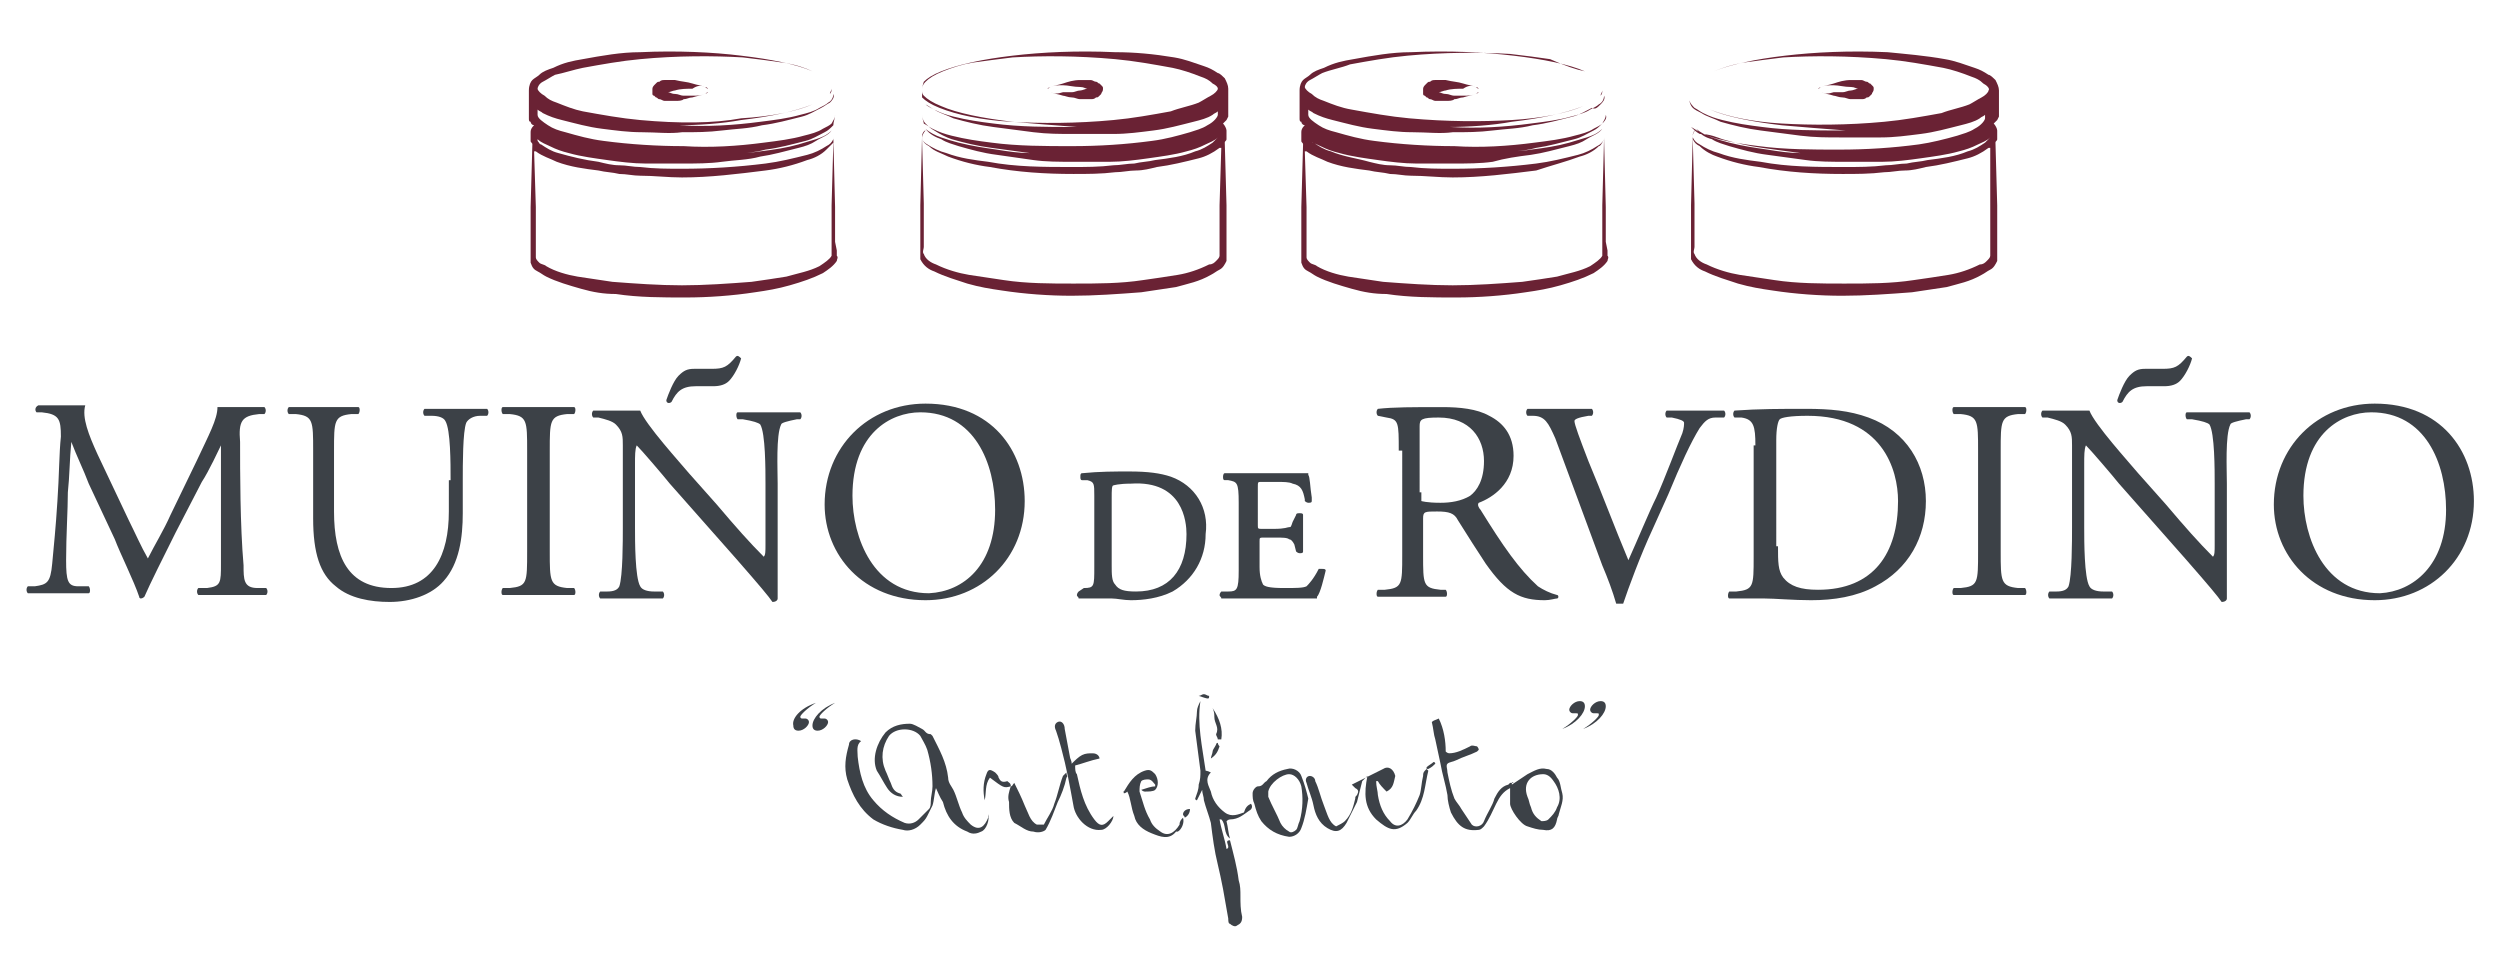 <?xml version="1.0" encoding="UTF-8"?> <svg xmlns="http://www.w3.org/2000/svg" xmlns:xlink="http://www.w3.org/1999/xlink" version="1.1" id="Capa_1" x="0px" y="0px" viewBox="0 0 143.7 56.1" style="enable-background:new 0 0 143.7 56.1;" xml:space="preserve"> <style type="text/css"> .st0{fill:#6A2234;} .st1{fill:#3C4147;} </style> <g id="XMLID_17_"> <g id="XMLID_223_"> <path id="XMLID_241_" class="st0" d="M48,13.9l0-2l-0.1-4c0,0,0,0,0,0c0-0.1-0.1-0.3-0.2-0.4c0.1,0.1,0.2,0.3,0.2,0.4c0,0,0,0,0,0 l0,0c0,0,0,0.1,0,0.1c0,0,0,0,0,0c-0.1,0.2-0.2,0.3-0.4,0.4c-0.3,0.2-0.7,0.4-1.1,0.5c-0.8,0.2-1.6,0.4-2.4,0.5 c-1.6,0.2-3.2,0.3-4.8,0.3c-0.8,0-1.6,0-2.4-0.1c-0.4,0-0.8-0.1-1.2-0.1c-0.4,0-0.8-0.1-1.2-0.2c-0.8-0.1-1.6-0.3-2.3-0.5 c-0.4-0.1-0.7-0.3-1-0.5c-0.1,0-0.1-0.1-0.2-0.2L30.9,8c0,0,0,0,0,0c0,0,0,0,0,0c0.2,0.2,0.5,0.3,0.7,0.4c0.4,0.2,0.7,0.3,1.1,0.4 c0.7,0.2,1.5,0.3,2.2,0.4c0.7,0.1,1.5,0.2,2.2,0.2c0.7,0,1.5,0,2.2,0c0.7,0,1.5,0,2.2-0.1c0.7-0.1,1.5-0.1,2.2-0.3 c0.7-0.1,1.4-0.3,2.2-0.5c0.4-0.1,0.7-0.2,1-0.4c0.3-0.2,0.7-0.3,0.9-0.6c-0.3,0.3-0.6,0.4-0.9,0.5c-0.3,0.1-0.7,0.2-1,0.3 c-0.7,0.2-1.4,0.3-2.2,0.4c-0.6,0.1-1.3,0.1-1.9,0.2c0.7-0.1,1.5-0.1,2.2-0.3c0.8-0.1,1.5-0.3,2.3-0.5c0.4-0.1,0.7-0.3,1.1-0.5 c0.2-0.1,0.3-0.2,0.5-0.4C47.9,7,48,6.8,48,6.6c0,0,0,0,0,0l0-1.1l0,1.1c0,0,0,0,0,0c0,0.2-0.1,0.3-0.2,0.5 c-0.1,0.1-0.3,0.2-0.5,0.3c-0.3,0.2-0.7,0.3-1.1,0.4c-0.7,0.2-1.5,0.3-2.3,0.4c-1.5,0.2-3.1,0.3-4.6,0.2c-1.5,0-3.1-0.1-4.6-0.3 c-0.8-0.1-1.5-0.3-2.2-0.5c-0.4-0.1-0.7-0.2-1-0.4c-0.3-0.2-0.6-0.4-0.6-0.6c0,0,0,0,0-0.1c0,0,0,0,0-0.1l0-0.1 c0.1,0.1,0.2,0.1,0.3,0.2c0.4,0.2,0.7,0.3,1.1,0.4c0.8,0.2,1.5,0.4,2.3,0.5c0.8,0.1,1.5,0.2,2.3,0.2c0.8,0,1.6,0.1,2.3,0 c0.8,0,1.5,0,2.3-0.1c0.8-0.1,1.5-0.1,2.3-0.3c0.8-0.1,1.5-0.3,2.3-0.5c0.4-0.1,0.7-0.3,1.1-0.5c0.2-0.1,0.3-0.2,0.5-0.3 c0.1-0.1,0.3-0.3,0.2-0.5c0,0.2-0.1,0.4-0.3,0.5c-0.1,0.1-0.3,0.2-0.5,0.3c-0.3,0.2-0.7,0.3-1.1,0.4c-0.7,0.2-1.5,0.3-2.3,0.4 c-1.5,0.2-3.1,0.3-4.6,0.2c-0.1,0-0.1,0-0.2,0c1.3,0,2.6-0.1,3.7-0.3c1.7-0.2,3.1-0.5,4.1-0.9c0.5-0.2,0.8-0.4,1-0.6 c0.1-0.1,0.1-0.2,0.1-0.3c0-0.1,0-0.1,0-0.1s0,0,0,0.1c0,0.1-0.1,0.2-0.1,0.3c-0.2,0.2-0.5,0.4-1,0.6c-0.9,0.4-2.4,0.7-4.1,0.8 C41,7.1,39,7.1,36.8,6.9c-1.1-0.1-2.2-0.3-3.3-0.5C33,6.3,32.5,6.1,32,5.9c-0.3-0.1-0.5-0.2-0.7-0.4c-0.2-0.1-0.4-0.3-0.4-0.4 c0-0.1,0.1-0.3,0.3-0.4c0.2-0.1,0.5-0.3,0.7-0.4C32.4,4.2,33,4,33.5,3.9c1.1-0.2,2.2-0.4,3.3-0.5c2.1-0.2,4.2-0.2,5.9-0.1 c0.9,0.1,1.6,0.2,2.3,0.3c0.7,0.1,1.3,0.3,1.7,0.5c0.5,0.2,0.8,0.4,1,0.6c0.2,0.2,0.2,0.4,0.2,0.4c0,0,0-0.2-0.2-0.4 c-0.2-0.2-0.5-0.4-1-0.6c-0.9-0.4-2.4-0.7-4.1-0.9C41,3,38.9,2.9,36.8,3c-1.1,0-2.2,0.2-3.3,0.4c-0.6,0.1-1.1,0.2-1.7,0.5 c-0.3,0.1-0.6,0.2-0.8,0.4c-0.1,0.1-0.3,0.2-0.4,0.3c-0.1,0.1-0.2,0.3-0.2,0.6c0,0.1,0,0.1,0,0.2c0,0,0,0.1,0,0.1l0,0l0,0h0l0,0h0 v0l0,1.1c0,0,0,0,0,0l0,0l0,0.1l0,0l0,0.1c0,0.1,0,0.2,0.1,0.2c0,0.1,0.1,0.2,0.2,0.2c-0.1,0.1-0.2,0.2-0.2,0.4c0,0,0,0.1,0,0.1 l0,0.1l0,0l0,0l0,0.1l0,0c0,0.1,0,0.1,0,0.2c0,0.1,0.1,0.1,0.1,0.2l-0.1,3.6l0,2l0,0.5l0,0.3c0,0,0,0,0,0.1l0,0l0,0.1l0,0 c0,0,0,0.1,0,0.2c0.1,0.3,0.2,0.4,0.4,0.5c0.2,0.1,0.3,0.2,0.5,0.3c0.6,0.3,1.3,0.5,2,0.7c0.7,0.2,1.3,0.3,2,0.3 c1.3,0.2,2.7,0.2,4,0.2c1.3,0,2.7-0.1,4-0.3c0.7-0.1,1.3-0.2,2-0.4c0.7-0.2,1.3-0.4,1.9-0.7c0.3-0.2,0.6-0.4,0.8-0.7 c0-0.1,0.1-0.2,0-0.3l0-0.3L48,13.9z M30.8,14.7L30.8,14.7C30.8,14.7,30.8,14.7,30.8,14.7L30.8,14.7z M47.8,11.8l0,2l0,0.5 c0,0.2,0,0.3,0,0.4c-0.1,0.2-0.4,0.4-0.7,0.6c-0.6,0.3-1.2,0.4-1.9,0.6c-0.6,0.1-1.3,0.2-2,0.3c-1.3,0.1-2.7,0.2-4,0.2 c-1.3,0-2.7-0.1-4-0.2c-0.7-0.1-1.3-0.2-2-0.3c-0.6-0.1-1.3-0.3-1.8-0.6c-0.1-0.1-0.3-0.1-0.4-0.2c-0.1-0.1-0.2-0.2-0.2-0.3 c0,0,0,0,0-0.1l0,0l0,0c0,0,0,0,0,0c0,0,0,0,0,0l0-0.3l0-0.5l0-2l-0.1-3.2c0,0,0,0,0.1,0c0.4,0.3,0.8,0.4,1.2,0.6 c0.8,0.3,1.6,0.4,2.4,0.5c0.4,0.1,0.8,0.1,1.2,0.2c0.4,0,0.8,0.1,1.2,0.1c0.8,0,1.6,0.1,2.4,0.1c1.6,0,3.2-0.2,4.8-0.4 c0.8-0.1,1.6-0.3,2.4-0.6c0.4-0.1,0.8-0.3,1.1-0.6c0.1-0.1,0.3-0.3,0.4-0.4L47.8,11.8z"></path> <path id="XMLID_240_" class="st0" d="M40.5,5c-0.2-0.1-0.4-0.1-0.7-0.2c-0.3-0.1-0.6-0.1-1-0.2c-0.2,0-0.4,0-0.6,0 c-0.1,0-0.2,0-0.3,0.1c-0.1,0-0.1,0-0.2,0.1c0,0-0.1,0.1-0.1,0.1c0,0-0.1,0.1-0.1,0.2l0,0l0,0l0,0l0,0.1c0,0.1,0,0.1,0,0.2 c0,0,0,0.1,0.1,0.1c0,0,0.1,0.1,0.1,0.1c0.1,0,0.1,0.1,0.2,0.1c0.1,0,0.2,0.1,0.3,0.1c0.2,0,0.4,0,0.6,0c0.2,0,0.4,0,0.5-0.1 c0.2,0,0.3-0.1,0.5-0.1c0.3-0.1,0.5-0.1,0.7-0.2c0.1,0,0.1-0.1,0.2-0.1c0,0,0-0.1,0-0.1c0,0,0,0,0,0.1c0,0-0.1,0.1-0.2,0.1 c-0.2,0.1-0.4,0.1-0.7,0.1c-0.1,0-0.3,0-0.5,0c-0.2,0-0.3-0.1-0.5-0.1c-0.2,0-0.3-0.1-0.4-0.1c0.1,0,0.3-0.1,0.4-0.1 c0.3-0.1,0.7-0.1,1-0.1C40.1,4.9,40.3,4.9,40.5,5c0.1,0,0.1,0.1,0.2,0.1c0,0,0,0.1,0,0.1c0,0,0,0,0-0.1C40.6,5,40.6,5,40.5,5z"></path> <path id="XMLID_236_" class="st0" d="M70.6,5.5L70.6,5.5L70.6,5.5L70.6,5.5L70.6,5.5L70.6,5.5L70.6,5.5L70.6,5.5 c0-0.1,0-0.1,0-0.2c0-0.1,0-0.1,0-0.2c0-0.2-0.1-0.4-0.2-0.6c-0.1-0.1-0.3-0.3-0.4-0.3c-0.3-0.2-0.5-0.3-0.8-0.4 c-0.6-0.2-1.1-0.4-1.7-0.5C66.3,3.1,65.2,3,64.1,3c-2.2-0.1-4.2,0-5.9,0.2c-1.7,0.2-3.1,0.5-4.1,0.9c-0.5,0.2-0.8,0.4-1,0.6 C53,5,53,5.1,53,5.1c0,0,0-0.2,0.2-0.4c0.2-0.2,0.5-0.4,1-0.6c0.5-0.2,1.1-0.4,1.7-0.5c0.7-0.1,1.5-0.2,2.3-0.3 c1.7-0.1,3.7-0.1,5.9,0.1c1.1,0.1,2.2,0.3,3.3,0.5C67.9,4,68.5,4.2,69,4.4c0.3,0.1,0.5,0.2,0.7,0.4C69.9,4.9,70,5,70,5.1 c0,0.1-0.2,0.3-0.4,0.4c-0.2,0.1-0.5,0.3-0.7,0.4c-0.5,0.2-1.1,0.3-1.6,0.5c-1.1,0.2-2.2,0.4-3.3,0.5c-2.1,0.2-4.2,0.2-5.9,0.1 c-1.7-0.1-3.1-0.4-4.1-0.8c-0.5-0.2-0.8-0.4-1-0.6C53,5.4,53,5.3,53,5.2c0-0.1,0-0.1,0-0.1s0,0,0,0.1c0,0.1,0,0.2,0.1,0.3 c0.2,0.2,0.5,0.4,1,0.6c0.9,0.4,2.4,0.7,4.1,0.9c1.1,0.1,2.4,0.2,3.7,0.3c-0.1,0-0.1,0-0.2,0c-1.5,0-3.1,0-4.6-0.2 c-0.8-0.1-1.5-0.2-2.3-0.4c-0.4-0.1-0.7-0.2-1.1-0.4c-0.2-0.1-0.3-0.2-0.5-0.3C53.1,5.9,53,5.7,53,5.5c0,0.2,0.1,0.4,0.2,0.5 c0.1,0.1,0.3,0.2,0.5,0.3c0.3,0.2,0.7,0.3,1.1,0.5c0.7,0.2,1.5,0.4,2.3,0.5c0.8,0.1,1.5,0.2,2.3,0.3c0.8,0.1,1.5,0.1,2.3,0.1 c0.8,0,1.6,0,2.3,0c0.8,0,1.5-0.1,2.3-0.2c0.8-0.1,1.5-0.3,2.3-0.5c0.4-0.1,0.8-0.2,1.1-0.4c0.1-0.1,0.2-0.1,0.3-0.2l0,0.1 c0,0,0,0.1,0,0.1c0,0.1-0.2,0.4-0.6,0.6c-0.3,0.2-0.7,0.3-1,0.4C67.7,7.8,67,8,66.2,8.1c-1.5,0.2-3,0.3-4.6,0.3 c-1.5,0-3.1,0-4.6-0.2c-0.8-0.1-1.5-0.2-2.3-0.4c-0.4-0.1-0.7-0.2-1.1-0.4c-0.2-0.1-0.3-0.2-0.5-0.3C53.1,7,53,6.8,53,6.6l0,0 c0,0,0,0,0,0l0-1.1l0,1.1c0,0,0,0,0,0c0,0.2,0.1,0.4,0.2,0.5c0.1,0.1,0.3,0.3,0.5,0.4C54,7.7,54.4,7.9,54.7,8 c0.7,0.2,1.5,0.4,2.3,0.5c0.7,0.1,1.5,0.2,2.2,0.3c-0.6,0-1.3-0.1-1.9-0.2c-0.7-0.1-1.4-0.2-2.2-0.4c-0.4-0.1-0.7-0.2-1-0.3 c-0.3-0.1-0.7-0.3-0.9-0.5c0.2,0.3,0.6,0.5,0.9,0.6c0.3,0.2,0.7,0.3,1,0.4c0.7,0.2,1.4,0.4,2.2,0.5C58,9,58.7,9.1,59.4,9.2 c0.7,0.1,1.5,0.1,2.2,0.1c0.7,0,1.5,0,2.2,0c0.7,0,1.5-0.1,2.2-0.2c0.7-0.1,1.5-0.2,2.2-0.4c0.4-0.1,0.7-0.2,1.1-0.4 c0.2-0.1,0.5-0.2,0.7-0.4c0,0,0,0,0,0c0,0,0,0,0,0l-0.1,0.1c-0.1,0.1-0.1,0.1-0.2,0.2c-0.3,0.2-0.6,0.4-1,0.5 C68,9,67.2,9.1,66.4,9.2c-0.4,0.1-0.8,0.1-1.2,0.2c-0.4,0-0.8,0.1-1.2,0.1c-0.8,0.1-1.6,0.1-2.4,0.1c-1.6,0-3.2,0-4.8-0.3 c-0.8-0.1-1.6-0.2-2.4-0.5c-0.4-0.1-0.8-0.3-1.1-0.5C53.3,8.3,53.1,8.2,53,8c0,0,0,0,0,0c0,0,0-0.1,0-0.1l0,0l0,0c0,0,0,0,0,0 c0-0.1,0.1-0.3,0.2-0.4C53.1,7.5,53,7.7,53,7.8c0,0,0,0,0,0l-0.1,4l0,2l0,0.5l0,0.3c0,0.1,0,0.2,0,0.3c0.2,0.4,0.5,0.6,0.8,0.7 c0.6,0.3,1.3,0.5,1.9,0.7c0.7,0.2,1.3,0.3,2,0.4c1.3,0.2,2.7,0.3,4,0.3c1.3,0,2.7-0.1,4-0.2c0.7-0.1,1.3-0.2,2-0.3 c0.7-0.2,1.3-0.3,2-0.7c0.2-0.1,0.3-0.2,0.5-0.3c0.2-0.1,0.3-0.3,0.4-0.5c0-0.1,0-0.1,0-0.2l0,0l0-0.1l0,0c0,0,0,0,0-0.1l0-0.3 l0-0.5l0-2l-0.1-3.6c0-0.1,0.1-0.1,0.1-0.2c0-0.1,0-0.1,0-0.2l0,0l0-0.1l0,0l0,0l0-0.1c0,0,0-0.1,0-0.1c0-0.1-0.1-0.3-0.2-0.4 c0.1-0.1,0.1-0.1,0.2-0.2c0,0,0.1-0.2,0.1-0.2l0-0.1l0,0l0-0.1l0,0c0,0,0,0,0,0L70.6,5.5z M70.1,14.7C70,14.7,70.1,14.7,70.1,14.7 C70.1,14.7,70.1,14.7,70.1,14.7L70.1,14.7z M70.1,11.8l0,2l0,0.5l0,0.3c0,0,0,0,0,0c0,0,0,0,0,0l0,0l0,0c0,0,0,0.1,0,0.1 c0,0.1-0.1,0.2-0.2,0.3c-0.1,0.1-0.2,0.2-0.4,0.2c-0.6,0.3-1.2,0.5-1.8,0.6c-0.6,0.1-1.3,0.2-2,0.3c-1.3,0.2-2.6,0.2-4,0.2 c-1.3,0-2.7,0-4-0.2c-0.7-0.1-1.3-0.2-2-0.3c-0.6-0.1-1.3-0.3-1.9-0.6c-0.3-0.1-0.6-0.3-0.7-0.6c-0.1-0.1,0-0.3,0-0.4l0-0.5l0-2 L53,8c0.1,0.2,0.2,0.3,0.4,0.4c0.3,0.3,0.7,0.4,1.1,0.6c0.8,0.3,1.6,0.5,2.4,0.6c1.6,0.3,3.2,0.4,4.8,0.4c0.8,0,1.6,0,2.4-0.1 c0.4,0,0.8-0.1,1.2-0.1c0.4,0,0.8-0.1,1.2-0.2c0.8-0.1,1.6-0.3,2.4-0.5c0.4-0.1,0.8-0.3,1.2-0.6c0,0,0,0,0.1,0L70.1,11.8z"></path> <path id="XMLID_234_" class="st0" d="M60.4,5.3c0.2,0.1,0.4,0.1,0.7,0.2c0.1,0,0.3,0.1,0.5,0.1c0.2,0,0.3,0.1,0.5,0.1 c0.2,0,0.4,0,0.6,0c0.1,0,0.2,0,0.3-0.1c0.1,0,0.1,0,0.2-0.1c0,0,0.1-0.1,0.1-0.1c0-0.1,0.1-0.1,0.1-0.3l0,0c0-0.1,0-0.1-0.1-0.2 c0,0-0.1-0.1-0.1-0.1c-0.1,0-0.1-0.1-0.2-0.1c-0.1,0-0.2-0.1-0.3-0.1c-0.2,0-0.4,0-0.6,0c-0.4,0-0.7,0.1-1,0.2 c-0.3,0.1-0.5,0.1-0.7,0.2c-0.1,0-0.1,0.1-0.2,0.1c0,0,0,0.1,0,0.1c0,0,0,0,0-0.1c0,0,0.1-0.1,0.2-0.1c0.2-0.1,0.4-0.1,0.7-0.1 c0.3,0,0.6,0.1,1,0.1c0.2,0,0.3,0.1,0.4,0.1c-0.1,0-0.3,0.1-0.4,0.1c-0.2,0-0.3,0.1-0.5,0.1c-0.2,0-0.3,0-0.5,0 C60.8,5.4,60.6,5.4,60.4,5.3c-0.1,0-0.1-0.1-0.2-0.1c0,0,0-0.1,0-0.1c0,0,0,0,0,0.1C60.3,5.2,60.3,5.3,60.4,5.3z"></path> <path id="XMLID_230_" class="st0" d="M92.3,13.9l0-2l-0.1-4c0,0,0,0,0,0c0-0.1-0.1-0.3-0.2-0.4c0.1,0.1,0.2,0.3,0.2,0.4 c0,0,0,0,0,0l0,0c0,0,0,0.1,0,0.1c0,0,0,0,0,0c-0.1,0.2-0.2,0.3-0.4,0.4c-0.3,0.2-0.7,0.4-1.1,0.5c-0.8,0.2-1.6,0.4-2.4,0.5 c-1.6,0.2-3.2,0.3-4.8,0.3c-0.8,0-1.6,0-2.4-0.1c-0.4,0-0.8-0.1-1.2-0.1c-0.4,0-0.8-0.1-1.2-0.2C78,9.1,77.2,9,76.5,8.7 c-0.4-0.1-0.7-0.3-1-0.5c-0.1,0-0.1-0.1-0.2-0.2L75.2,8c0,0,0,0,0,0c0,0,0,0,0,0c0.2,0.2,0.5,0.3,0.7,0.4c0.4,0.2,0.7,0.3,1.1,0.4 c0.7,0.2,1.5,0.3,2.2,0.4c0.7,0.1,1.5,0.2,2.2,0.2c0.7,0,1.5,0,2.2,0c0.7,0,1.5,0,2.2-0.1C86.5,9.1,87.2,9,88,8.9 c0.7-0.1,1.4-0.3,2.2-0.5c0.4-0.1,0.7-0.2,1-0.4c0.3-0.2,0.7-0.3,0.9-0.6c-0.3,0.3-0.6,0.4-0.9,0.5c-0.3,0.1-0.7,0.2-1,0.3 c-0.7,0.2-1.4,0.3-2.2,0.4c-0.6,0.1-1.3,0.1-1.9,0.2c0.7-0.1,1.5-0.1,2.2-0.3C89,8.4,89.7,8.2,90.5,8c0.4-0.1,0.7-0.3,1.1-0.5 c0.2-0.1,0.3-0.2,0.5-0.4c0.1-0.1,0.3-0.3,0.2-0.5c0,0,0,0,0,0l0-1.1l0,1.1c0,0,0,0,0,0c0,0.2-0.1,0.3-0.2,0.5 c-0.1,0.1-0.3,0.2-0.5,0.3c-0.3,0.2-0.7,0.3-1.1,0.4c-0.7,0.2-1.5,0.3-2.3,0.4c-1.5,0.2-3.1,0.3-4.6,0.2c-1.5,0-3.1-0.1-4.6-0.3 c-0.8-0.1-1.5-0.3-2.2-0.5c-0.4-0.1-0.7-0.2-1-0.4c-0.3-0.2-0.6-0.4-0.6-0.6c0,0,0,0,0-0.1c0,0,0,0,0-0.1l0-0.1 c0.1,0.1,0.2,0.1,0.3,0.2c0.4,0.2,0.7,0.3,1.1,0.4c0.8,0.2,1.5,0.4,2.3,0.5c0.8,0.1,1.5,0.2,2.3,0.2c0.8,0,1.6,0.1,2.3,0 c0.8,0,1.5,0,2.3-0.1c0.8-0.1,1.5-0.1,2.3-0.3c0.8-0.1,1.5-0.3,2.3-0.5c0.4-0.1,0.7-0.3,1.1-0.5C91.7,6.3,91.8,6.2,92,6 c0.1-0.1,0.3-0.3,0.2-0.5c0,0.2-0.1,0.4-0.3,0.5c-0.1,0.1-0.3,0.2-0.5,0.3c-0.3,0.2-0.7,0.3-1.1,0.4c-0.7,0.2-1.5,0.3-2.3,0.4 c-1.5,0.2-3.1,0.3-4.6,0.2c-0.1,0-0.1,0-0.2,0c1.3,0,2.6-0.1,3.7-0.3c1.7-0.2,3.1-0.5,4.1-0.9c0.5-0.2,0.8-0.4,1-0.6 c0.1-0.1,0.1-0.2,0.1-0.3c0-0.1,0-0.1,0-0.1s0,0,0,0.1c0,0.1-0.1,0.2-0.1,0.3c-0.2,0.2-0.5,0.4-1,0.6c-0.9,0.4-2.4,0.7-4.1,0.8 c-1.7,0.1-3.7,0.1-5.9-0.1c-1.1-0.1-2.2-0.3-3.3-0.5c-0.6-0.1-1.1-0.3-1.6-0.5c-0.3-0.1-0.5-0.2-0.7-0.4c-0.2-0.1-0.4-0.3-0.4-0.4 c0-0.1,0.1-0.3,0.3-0.4c0.2-0.1,0.5-0.3,0.7-0.4c0.5-0.2,1.1-0.3,1.6-0.5c1.1-0.2,2.2-0.4,3.3-0.5c2.1-0.2,4.2-0.2,5.9-0.1 c0.9,0.1,1.6,0.2,2.3,0.3C90,3.8,90.6,4,91.1,4.1c0.5,0.2,0.8,0.4,1,0.6c0.2,0.2,0.2,0.4,0.2,0.4c0,0,0-0.2-0.2-0.4 c-0.2-0.2-0.5-0.4-1-0.6c-0.9-0.4-2.4-0.7-4.1-0.9C85.3,3,83.3,2.9,81.1,3c-1.1,0-2.2,0.2-3.3,0.4c-0.6,0.1-1.1,0.2-1.7,0.5 c-0.3,0.1-0.6,0.2-0.8,0.4c-0.1,0.1-0.3,0.2-0.4,0.3c-0.1,0.1-0.2,0.3-0.2,0.6c0,0.1,0,0.1,0,0.2c0,0,0,0.1,0,0.1l0,0l0,0h0l0,0h0 v0l0,1.1c0,0,0,0,0,0l0,0l0,0.1l0,0l0,0.1c0,0.1,0,0.2,0.1,0.2c0,0.1,0.1,0.2,0.2,0.2c-0.1,0.1-0.2,0.2-0.2,0.4c0,0,0,0.1,0,0.1 l0,0.1l0,0l0,0l0,0.1l0,0c0,0.1,0,0.1,0,0.2c0,0.1,0.1,0.1,0.1,0.2l-0.1,3.6l0,2l0,0.5l0,0.3c0,0,0,0,0,0.1l0,0l0,0.1l0,0 c0,0,0,0.1,0,0.2c0.1,0.3,0.2,0.4,0.4,0.5c0.2,0.1,0.3,0.2,0.5,0.3c0.6,0.3,1.3,0.5,2,0.7c0.7,0.2,1.3,0.3,2,0.3 c1.3,0.2,2.7,0.2,4,0.2c1.3,0,2.7-0.1,4-0.3c0.7-0.1,1.3-0.2,2-0.4c0.7-0.2,1.3-0.4,1.9-0.7c0.3-0.2,0.6-0.4,0.8-0.7 c0-0.1,0.1-0.2,0-0.3l0-0.3L92.3,13.9z M75.1,14.7C75.1,14.7,75.1,14.7,75.1,14.7C75.1,14.7,75.2,14.7,75.1,14.7L75.1,14.7z M92.1,11.8l0,2l0,0.5c0,0.2,0,0.3,0,0.4c-0.1,0.2-0.4,0.4-0.7,0.6c-0.6,0.3-1.2,0.4-1.9,0.6c-0.6,0.1-1.3,0.2-2,0.3 c-1.3,0.1-2.7,0.2-4,0.2c-1.3,0-2.7-0.1-4-0.2c-0.7-0.1-1.3-0.2-2-0.3c-0.6-0.1-1.3-0.3-1.8-0.6c-0.1-0.1-0.3-0.1-0.4-0.2 c-0.1-0.1-0.2-0.2-0.2-0.3c0,0,0,0,0-0.1l0,0l0,0c0,0,0,0,0,0c0,0,0,0,0,0l0-0.3l0-0.5l0-2l-0.1-3.2c0,0,0,0,0.1,0 c0.4,0.3,0.8,0.4,1.2,0.6c0.8,0.3,1.6,0.4,2.4,0.5c0.4,0.1,0.8,0.1,1.2,0.2c0.4,0,0.8,0.1,1.2,0.1c0.8,0,1.6,0.1,2.4,0.1 c1.6,0,3.2-0.2,4.8-0.4C89.2,9.5,90,9.3,90.8,9c0.4-0.1,0.8-0.3,1.1-0.6C92,8.4,92.1,8.2,92.2,8L92.1,11.8z"></path> <path id="XMLID_229_" class="st0" d="M84.8,5c-0.2-0.1-0.4-0.1-0.7-0.2c-0.3-0.1-0.6-0.1-1-0.2c-0.2,0-0.4,0-0.6,0 c-0.1,0-0.2,0-0.3,0.1c-0.1,0-0.1,0-0.2,0.1c0,0-0.1,0.1-0.1,0.1c0,0-0.1,0.1-0.1,0.2l0,0l0,0l0,0l0,0.1c0,0.1,0,0.1,0,0.2 c0,0,0,0.1,0.1,0.1c0,0,0.1,0.1,0.1,0.1c0.1,0,0.1,0.1,0.2,0.1c0.1,0,0.2,0.1,0.3,0.1c0.2,0,0.4,0,0.6,0c0.2,0,0.4,0,0.5-0.1 c0.2,0,0.3-0.1,0.5-0.1c0.3-0.1,0.5-0.1,0.7-0.2c0.1,0,0.1-0.1,0.2-0.1c0,0,0-0.1,0-0.1c0,0,0,0,0,0.1c0,0-0.1,0.1-0.2,0.1 c-0.2,0.1-0.4,0.1-0.7,0.1c-0.1,0-0.3,0-0.5,0c-0.2,0-0.3-0.1-0.5-0.1c-0.2,0-0.3-0.1-0.4-0.1c0.1,0,0.3-0.1,0.4-0.1 c0.3-0.1,0.7-0.1,1-0.1C84.4,4.9,84.6,4.9,84.8,5c0.1,0,0.1,0.1,0.2,0.1c0,0,0,0.1,0,0.1c0,0,0,0,0-0.1C84.9,5,84.9,5,84.8,5z"></path> <path id="XMLID_225_" class="st0" d="M114.9,6.6l0-1.1v0h0l0,0h0l0,0l0,0l0,0c0,0,0-0.1,0-0.1c0-0.1,0-0.1,0-0.2 c0-0.2-0.1-0.4-0.2-0.6c-0.1-0.1-0.3-0.3-0.4-0.3c-0.3-0.2-0.5-0.3-0.8-0.4c-0.6-0.2-1.1-0.4-1.7-0.5c-1.1-0.2-2.3-0.3-3.3-0.4 c-2.2-0.1-4.2,0-5.9,0.2c-1.7,0.2-3.1,0.5-4.1,0.9c-0.5,0.2-0.8,0.4-1,0.6c-0.2,0.2-0.2,0.4-0.2,0.4c0,0,0-0.2,0.2-0.4 c0.2-0.2,0.5-0.4,1-0.6c0.5-0.2,1.1-0.4,1.7-0.5c0.7-0.1,1.5-0.2,2.3-0.3c1.7-0.1,3.7-0.1,5.9,0.1c1.1,0.1,2.2,0.3,3.3,0.5 c0.5,0.1,1.1,0.3,1.6,0.5c0.3,0.1,0.5,0.2,0.7,0.4c0.2,0.1,0.4,0.3,0.3,0.4c0,0.1-0.2,0.3-0.4,0.4c-0.2,0.1-0.5,0.3-0.7,0.4 c-0.5,0.2-1.1,0.3-1.6,0.5c-1.1,0.2-2.2,0.4-3.3,0.5c-2.1,0.2-4.2,0.2-5.9,0.1c-1.7-0.1-3.1-0.4-4.1-0.8c-0.5-0.2-0.8-0.4-1-0.6 c-0.1-0.1-0.1-0.2-0.1-0.3c0-0.1,0-0.1,0-0.1s0,0,0,0.1c0,0.1,0,0.2,0.1,0.3c0.2,0.2,0.5,0.4,1,0.6c0.9,0.4,2.4,0.7,4.1,0.9 c1.1,0.1,2.4,0.2,3.7,0.3c-0.1,0-0.1,0-0.2,0c-1.5,0-3.1,0-4.6-0.2c-0.8-0.1-1.5-0.2-2.3-0.4c-0.4-0.1-0.7-0.2-1.1-0.4 c-0.2-0.1-0.3-0.2-0.5-0.3c-0.1-0.1-0.3-0.3-0.3-0.5c0,0.2,0.1,0.4,0.2,0.5c0.1,0.1,0.3,0.2,0.5,0.3c0.3,0.2,0.7,0.3,1.1,0.5 c0.7,0.2,1.5,0.4,2.3,0.5c0.8,0.1,1.5,0.2,2.3,0.3c0.8,0.1,1.5,0.1,2.3,0.1c0.8,0,1.6,0,2.3,0c0.8,0,1.5-0.1,2.3-0.2 c0.8-0.1,1.5-0.3,2.3-0.5c0.4-0.1,0.8-0.2,1.1-0.4c0.1-0.1,0.2-0.1,0.3-0.2l0,0.1c0,0,0,0.1,0,0.1c0,0.1-0.2,0.4-0.6,0.6 c-0.3,0.2-0.7,0.3-1,0.4c-0.7,0.2-1.5,0.4-2.2,0.5c-1.5,0.2-3,0.3-4.6,0.3c-1.5,0-3.1,0-4.6-0.2c-0.8-0.1-1.5-0.2-2.3-0.4 c-0.4-0.1-0.7-0.2-1.1-0.4c-0.2-0.1-0.3-0.2-0.5-0.3c-0.1-0.1-0.2-0.3-0.2-0.5l0,0c0,0,0,0,0,0l0-1.1l0,1.1c0,0,0,0,0,0 c0,0.2,0.1,0.4,0.2,0.5c0.1,0.1,0.3,0.3,0.5,0.4C98.3,7.7,98.7,7.9,99,8c0.7,0.2,1.5,0.4,2.3,0.5c0.7,0.1,1.5,0.2,2.2,0.3 c-0.6,0-1.3-0.1-1.9-0.2c-0.7-0.1-1.4-0.2-2.2-0.4c-0.4-0.1-0.7-0.2-1-0.3c-0.3-0.1-0.7-0.3-0.9-0.5C97.7,7.7,98,7.9,98.4,8 c0.3,0.2,0.7,0.3,1,0.4c0.7,0.2,1.4,0.4,2.2,0.5c0.7,0.1,1.5,0.2,2.2,0.3c0.7,0.1,1.5,0.1,2.2,0.1c0.7,0,1.5,0,2.2,0 c0.7,0,1.5-0.1,2.2-0.2c0.7-0.1,1.5-0.2,2.2-0.4c0.4-0.1,0.7-0.2,1.1-0.4c0.2-0.1,0.5-0.2,0.7-0.4c0,0,0,0,0,0c0,0,0,0,0,0 l-0.1,0.1c-0.1,0.1-0.1,0.1-0.2,0.2c-0.3,0.2-0.6,0.4-1,0.5c-0.7,0.3-1.5,0.4-2.3,0.5c-0.4,0.1-0.8,0.1-1.2,0.2 c-0.4,0-0.8,0.1-1.2,0.1c-0.8,0.1-1.6,0.1-2.4,0.1c-1.6,0-3.2,0-4.8-0.3c-0.8-0.1-1.6-0.2-2.4-0.5c-0.4-0.1-0.8-0.3-1.1-0.5 c-0.2-0.1-0.3-0.2-0.4-0.4c0,0,0,0,0,0c0,0,0-0.1,0-0.1l0,0l0,0c0,0,0,0,0,0c0-0.1,0.1-0.3,0.2-0.4c-0.1,0.1-0.2,0.2-0.2,0.4 c0,0,0,0,0,0l-0.1,4l0,2l0,0.5l0,0.3c0,0.1,0,0.2,0,0.3c0.2,0.4,0.5,0.6,0.8,0.7c0.6,0.3,1.3,0.5,1.9,0.7c0.7,0.2,1.3,0.3,2,0.4 c1.3,0.2,2.7,0.3,4,0.3c1.3,0,2.7-0.1,4-0.2c0.7-0.1,1.3-0.2,2-0.3c0.7-0.2,1.3-0.3,2-0.7c0.2-0.1,0.3-0.2,0.5-0.3 c0.2-0.1,0.3-0.3,0.4-0.5c0-0.1,0-0.1,0-0.2l0,0l0-0.1l0,0c0,0,0,0,0-0.1l0-0.3l0-0.5l0-2l-0.1-3.6c0-0.1,0.1-0.1,0.1-0.2 c0-0.1,0-0.1,0-0.2l0,0l0-0.1l0,0l0,0l0-0.1c0,0,0-0.1,0-0.1c0-0.1-0.1-0.3-0.2-0.4c0.1-0.1,0.1-0.1,0.2-0.2c0,0,0.1-0.2,0.1-0.2 l0-0.1L114.9,6.6L114.9,6.6L114.9,6.6C114.9,6.6,114.9,6.6,114.9,6.6z M114.4,14.7C114.4,14.7,114.4,14.7,114.4,14.7 C114.4,14.7,114.4,14.7,114.4,14.7L114.4,14.7z M114.4,11.8l0,2l0,0.5l0,0.3c0,0,0,0,0,0c0,0,0,0,0,0l0,0l0,0c0,0,0,0.1,0,0.1 c0,0.1-0.1,0.2-0.2,0.3c-0.1,0.1-0.2,0.2-0.4,0.2c-0.6,0.3-1.2,0.5-1.8,0.6c-0.6,0.1-1.3,0.2-2,0.3c-1.3,0.2-2.6,0.2-4,0.2 c-1.3,0-2.7,0-4-0.2c-0.7-0.1-1.3-0.2-2-0.3c-0.6-0.1-1.3-0.3-1.9-0.6c-0.3-0.1-0.6-0.3-0.7-0.6c-0.1-0.1,0-0.3,0-0.4l0-0.5l0-2 L97.3,8c0.1,0.2,0.2,0.3,0.4,0.4C98,8.7,98.4,8.9,98.7,9c0.8,0.3,1.6,0.5,2.4,0.6c1.6,0.3,3.2,0.4,4.8,0.4c0.8,0,1.6,0,2.4-0.1 c0.4,0,0.8-0.1,1.2-0.1c0.4,0,0.8-0.1,1.2-0.2c0.8-0.1,1.6-0.3,2.4-0.5c0.4-0.1,0.8-0.3,1.2-0.6c0,0,0,0,0.1,0L114.4,11.8z"></path> <path id="XMLID_224_" class="st0" d="M104.7,5.3c0.2,0.1,0.4,0.1,0.7,0.2c0.1,0,0.3,0.1,0.5,0.1c0.2,0,0.3,0.1,0.5,0.1 c0.2,0,0.4,0,0.6,0c0.1,0,0.2,0,0.3-0.1c0.1,0,0.1,0,0.2-0.1c0,0,0.1-0.1,0.1-0.1c0-0.1,0.1-0.1,0.1-0.3l0,0c0-0.1,0-0.1-0.1-0.2 c0,0-0.1-0.1-0.1-0.1c-0.1,0-0.1-0.1-0.2-0.1c-0.1,0-0.2-0.1-0.3-0.1c-0.2,0-0.4,0-0.6,0c-0.4,0-0.7,0.1-1,0.2 c-0.3,0.1-0.5,0.1-0.7,0.2c-0.1,0-0.1,0.1-0.2,0.1c0,0,0,0.1,0,0.1c0,0,0,0,0-0.1c0,0,0.1-0.1,0.2-0.1c0.2-0.1,0.4-0.1,0.7-0.1 c0.3,0,0.6,0.1,1,0.1c0.2,0,0.3,0.1,0.4,0.1c-0.1,0-0.3,0.1-0.4,0.1c-0.2,0-0.3,0.1-0.5,0.1c-0.2,0-0.3,0-0.5,0 C105.1,5.4,104.9,5.4,104.7,5.3c-0.1,0-0.1-0.1-0.2-0.1c0,0,0-0.1,0-0.1c0,0,0,0,0,0.1C104.6,5.2,104.6,5.3,104.7,5.3z"></path> </g> <g id="XMLID_102_"> <path id="XMLID_220_" class="st1" d="M46.9,40.4c-0.5,0.3-0.9,0.7-0.9,0.8c0,0,0,0.1,0.1,0.1c0,0,0,0,0.1,0c0,0,0.1,0,0.1,0 c0.1,0,0.2,0.1,0.2,0.2c0,0.2-0.3,0.5-0.6,0.5c-0.2,0-0.3-0.1-0.3-0.3C45.5,41.3,46,40.7,46.9,40.4L46.9,40.4z M48,40.4 c-0.5,0.3-0.9,0.7-0.9,0.8c0,0,0,0.1,0.1,0.1c0,0,0.1,0,0.1,0c0,0,0.1,0,0.1,0c0.1,0,0.2,0.1,0.2,0.2c0,0.2-0.3,0.5-0.6,0.5 c-0.2,0-0.3-0.1-0.3-0.3C46.7,41.3,47.2,40.7,48,40.4L48,40.4z"></path> <path id="XMLID_217_" class="st1" d="M89.8,41.9c0.5-0.3,0.9-0.7,0.9-0.8c0-0.1,0-0.1-0.1-0.1c0,0-0.1,0-0.1,0c0,0-0.1,0-0.1,0 c-0.1,0-0.2-0.1-0.2-0.2c0-0.2,0.3-0.5,0.6-0.5c0.2,0,0.3,0.1,0.3,0.3C91.1,41,90.6,41.6,89.8,41.9L89.8,41.9z M91,41.9 c0.5-0.3,0.9-0.7,0.9-0.8c0-0.1,0-0.1-0.1-0.1c0,0,0,0-0.1,0c0,0-0.1,0-0.1,0c-0.1,0-0.2-0.1-0.2-0.2c0-0.2,0.3-0.5,0.6-0.5 c0.2,0,0.3,0.1,0.3,0.3C92.3,41,91.8,41.6,91,41.9L91,41.9z"></path> <g id="XMLID_103_"> <path id="XMLID_216_" class="st1" d="M53.8,45.3c-0.1,0.3-0.1,0.7-0.2,1c-0.1,0.2-0.2,0.4-0.3,0.6c-0.1,0.2-0.2,0.3-0.4,0.5 c-0.3,0.3-0.7,0.4-1,0.3c-0.6-0.1-1.2-0.3-1.7-0.6c-0.8-0.6-1.2-1.4-1.5-2.3c-0.2-0.7-0.1-1.3,0.1-2c0-0.3,0.4-0.4,0.7-0.2 c-0.3,0.2-0.2,0.6-0.2,0.9c0.1,0.9,0.3,1.8,0.9,2.5c0.5,0.6,1.1,1,1.8,1.3c0.3,0.1,0.6,0,0.8-0.2c0.2-0.2,0.4-0.4,0.6-0.6 c0.1-0.1,0.1-0.3,0.1-0.4c0-0.3,0.1-0.6,0.1-0.9c0-0.7-0.1-1.4-0.3-2.1c-0.1-0.3-0.3-0.6-0.4-0.8c-0.4-0.5-1.4-0.5-1.8,0 c-0.4,0.6-0.5,1.3-0.2,2c0.1,0.2,0.2,0.5,0.3,0.7c0.1,0.3,0.2,0.5,0.5,0.6c0.1,0,0.1,0.1,0.2,0.2c-0.4,0-0.7-0.2-0.9-0.5 c-0.2-0.3-0.4-0.7-0.6-1c-0.3-0.7,0-1.6,0.5-2.2c0.4-0.4,0.9-0.5,1.4-0.5c0.2,0,0.5,0.2,0.7,0.3c0.2,0.1,0.2,0.3,0.5,0.3 c0,0,0.1,0.1,0.1,0.1c0.4,0.8,0.8,1.5,0.9,2.4c0,0.3,0.2,0.5,0.3,0.7c0.2,0.4,0.3,0.9,0.5,1.3c0.1,0.3,0.3,0.5,0.5,0.7 c0.5,0.4,0.8,0.1,1-0.4c0-0.1,0-0.1,0-0.2c0.1,0.3-0.1,0.9-0.4,1c-0.2,0.1-0.5,0.2-0.8,0c-0.8-0.3-1.2-0.9-1.4-1.7 C54,45.8,53.9,45.5,53.8,45.3C53.8,45.3,53.8,45.3,53.8,45.3z"></path> <path id="XMLID_213_" class="st1" d="M86.9,45.1c0.3-0.2,0.6-0.4,0.9-0.6c0.4-0.2,0.7-0.4,1.1-0.3c0.3,0,0.5,0.3,0.6,0.5 c0.2,0.2,0.2,0.6,0.3,0.9c0.1,0.4-0.1,0.8-0.2,1.2c0,0.1-0.1,0.2-0.1,0.3c-0.1,0.5-0.3,0.7-0.8,0.6c-0.3,0-0.6-0.1-0.9-0.2 c-0.4-0.1-1-1-1-1.3c0-0.3,0-0.6,0-0.9c-0.4,0.2-0.6,0.5-0.8,0.9c-0.2,0.4-0.4,0.9-0.7,1.3c-0.1,0.1-0.2,0.2-0.3,0.2 c-0.8,0.1-1.2-0.2-1.6-1c-0.1-0.3-0.2-0.7-0.2-1c-0.1-0.6-0.3-1.2-0.4-1.8c-0.1-0.5-0.2-0.9-0.3-1.4c-0.1-0.3-0.1-0.6-0.2-1 c0.1-0.1,0.2-0.1,0.4-0.2c0.3,0.6,0.4,1.3,0.4,1.9c0,0,0.1,0.1,0.2,0.1c0.4,0,0.8-0.2,1.2-0.4c0.1-0.1,0.3,0,0.4,0 c0,0,0.1,0.1,0.1,0.2c0,0-0.1,0.1-0.1,0.1c-0.4,0.2-0.8,0.3-1.2,0.5c-0.2,0.1-0.4,0.1-0.5,0.2c-0.1,0.1,0,0.3,0,0.5 c0.1,0.5,0.2,1,0.4,1.5c0.1,0.2,0.3,0.4,0.4,0.6c0.2,0.3,0.4,0.6,0.6,0.9c0.2,0.2,0.6,0.1,0.7-0.2c0.2-0.5,0.5-0.9,0.6-1.3 c0.2-0.4,0.4-0.7,0.8-0.8c0,0,0,0,0.1-0.1c0.1,0,0.1,0,0.2,0C86.9,44.9,86.9,45,86.9,45.1z M88.7,44.5c-0.7,0-1.2,0.5-0.9,1.3 c0.1,0.2,0.1,0.4,0.2,0.6c0.1,0.4,0.3,0.6,0.6,0.8c0.1,0,0.3,0,0.4-0.1c0.2-0.2,0.4-0.4,0.5-0.7c0.3-0.5,0.1-1.1-0.2-1.5 C89.1,44.6,88.9,44.5,88.7,44.5z"></path> <path id="XMLID_212_" class="st1" d="M71.9,46.2c0.1,0.1,0.1,0.3-0.1,0.4c-0.3,0.2-0.6,0.5-1.1,0.5c-0.1,0-0.2,0.1-0.2,0.1 c0.1,0.4,0.1,0.7,0.2,1c-0.4-0.3-0.2-0.8-0.5-1.1c0,0-0.1,0-0.1,0c0.1,0.6,0.3,1.1,0.4,1.7c0.3-0.1-0.2-0.5,0.2-0.5 c0.2,0.8,0.4,1.5,0.5,2.3c0.1,0.3,0.1,0.6,0.1,0.9c0,0.4,0,0.8,0.1,1.2c0,0.3-0.1,0.4-0.3,0.5c-0.1,0.1-0.3,0-0.4-0.1 c-0.1,0-0.1-0.2-0.1-0.3c-0.1-0.6-0.2-1.1-0.3-1.7c-0.1-0.5-0.2-1-0.3-1.4c-0.2-0.8-0.3-1.6-0.4-2.4c-0.1-0.4-0.3-0.9-0.4-1.3 c0-0.2-0.1-0.4-0.1-0.6c-0.1,0.2-0.2,0.4-0.3,0.6c0,0-0.1,0-0.1-0.1c0.1-0.3,0.2-0.5,0.2-0.8c0.1-0.3,0.1-0.5,0.1-0.8 c-0.1-0.8-0.2-1.5-0.3-2.3c0-0.4,0.1-0.8,0.1-1.1c0-0.2,0.1-0.4,0.2-0.6c-0.2,1.3,0.1,2.6,0.3,4c0,0,0.1,0,0.3,0.1 c-0.4,0.4-0.1,0.8,0,1.1c0.1,0.5,0.4,0.9,0.8,1.2c0.4,0.3,0.8,0.1,1.1,0C71.6,46.4,71.7,46.3,71.9,46.2z"></path> <path id="XMLID_211_" class="st1" d="M79.7,45.5c-0.2-0.2-0.4-0.4-0.5-0.6c0,0-0.1,0-0.1,0c0,0.3,0.1,0.6,0.1,0.8 c0.1,0.6,0.3,1.1,0.7,1.5c0.3,0.4,0.7,0.3,1-0.1c0.3-0.5,0.5-0.9,0.7-1.4c0.1-0.3,0.1-0.7,0.2-1.1c0-0.1,0-0.2,0.1-0.3 c0,0,0.1-0.1,0.1-0.1c0,0,0.1,0.1,0.1,0.1c-0.2,0.8-0.2,1.6-0.7,2.3c-0.2,0.2-0.3,0.5-0.5,0.7c-0.7,0.6-1.1,0.4-1.8-0.2 c-0.7-0.7-0.7-1.5-0.5-2.5c-0.1,0.1-0.1,0.1-0.2,0.2c-0.1,0.1-0.1,0.1-0.1,0.1c-0.1,0.4-0.2,0.8-0.3,1.2 c-0.2,0.4-0.4,0.8-0.6,1.2c-0.3,0.5-0.6,0.6-1.1,0.3c-0.5-0.3-0.7-0.8-0.8-1.3c-0.1-0.5-0.3-0.9-0.4-1.3c-0.1-0.2,0-0.4,0.2-0.4 c0.1,0,0.3,0.1,0.3,0.3c0.2,0.4,0.3,0.9,0.5,1.4c0.2,0.5,0.3,1,0.7,1.2c0.2-0.1,0.4-0.2,0.5-0.3c0.4-0.4,0.5-0.9,0.6-1.3 c0-0.1,0-0.1,0.1-0.2c0.1-0.2,0.1-0.3-0.1-0.4c0,0-0.1-0.1-0.2-0.2c0.6-0.3,1.2-0.6,1.8-0.9c0.3-0.2,0.6,0,0.7,0.4 C80.1,45,80.1,45.3,79.7,45.5z"></path> <path id="XMLID_210_" class="st1" d="M63.2,43.6c-0.5,0.1-1,0.3-1.4,0.4c0,0.2,0,0.4,0.1,0.5c0.2,0.9,0.4,1.8,1,2.6 c0.3,0.4,0.5,0.4,0.8,0.1c0.1-0.1,0.2-0.2,0.3-0.3c0,0.3-0.4,0.8-0.7,0.8c-0.8,0.1-1.5-0.7-1.6-1.4c-0.2-1.1-0.4-2.2-0.7-3.3 c-0.1-0.4-0.2-0.7-0.3-1c-0.1-0.2-0.1-0.4,0.1-0.5c0.2-0.1,0.4,0.1,0.4,0.4c0.1,0.5,0.2,1.1,0.3,1.6c0,0.1,0.1,0.2,0.1,0.4 c0.2-0.2,0.4-0.4,0.6-0.5c0.2-0.1,0.4-0.1,0.6-0.1C63.1,43.3,63.2,43.5,63.2,43.6z"></path> <path id="XMLID_112_" class="st1" d="M75.2,45.9c-0.1,0.6-0.2,1.2-0.4,1.7c-0.1,0.3-0.4,0.5-0.7,0.5c-0.7-0.1-1.2-0.4-1.6-0.9 c-0.2-0.3-0.3-0.6-0.4-1c-0.1-0.2-0.1-0.4-0.1-0.6c0-0.2,0.2-0.4,0.3-0.4c0.3,0,0.3-0.2,0.5-0.3c0.3-0.4,0.7-0.6,1.2-0.7 c0.3-0.1,0.7,0.1,0.8,0.4C75,45.1,75.1,45.5,75.2,45.9z M74.1,44.5c-0.4,0-1.1,0.5-1.2,1c0,0.1,0,0.2,0,0.3 c0.2,0.5,0.5,1,0.7,1.5c0.1,0.2,0.3,0.4,0.5,0.5c0.1,0.1,0.3,0,0.4-0.1c0.1-0.1,0.1-0.3,0.2-0.5c0.2-0.7,0.2-1.4,0.1-2 C74.7,44.8,74.4,44.5,74.1,44.5z"></path> <path id="XMLID_111_" class="st1" d="M68,47c0.1,0.3-0.1,0.7-0.3,0.8c0,0,0,0-0.1,0c-0.4,0.5-0.9,0.3-1.4,0.1 c-0.5-0.2-0.9-0.5-1-1c-0.2-0.5-0.2-1-0.4-1.4c0,0-0.1,0.1-0.2,0.1c0-0.1-0.1-0.1,0-0.1c0.3-0.5,0.6-1,1.2-1.2 c0.3-0.1,0.4,0,0.6,0.2c0.2,0.3,0.2,0.7,0,0.9c-0.1,0.1-0.4,0.1-0.6,0.1c0,0-0.1,0-0.2-0.1c0.3-0.1,0.6-0.2,0.8-0.2 c0,0,0-0.1,0-0.1c-0.1-0.1-0.2-0.3-0.4-0.3c-0.1,0-0.3,0-0.4,0.1c-0.1,0.2-0.1,0.4-0.1,0.6c0.2,0.6,0.3,1.1,0.6,1.6 c0.1,0.3,0.3,0.5,0.6,0.7c0.4,0.3,0.8,0.1,1.1-0.4C67.8,47.2,67.9,47.1,68,47z"></path> <path id="XMLID_110_" class="st1" d="M58.1,45.2c0.1,0,0.1-0.1,0.2-0.2c0.2,0.4,0.4,0.8,0.6,1.3c0.2,0.4,0.3,0.9,0.7,1.1 c0.1,0,0.3,0,0.4,0c0.2-0.4,0.5-0.8,0.6-1.2c0.2-0.5,0.3-1.1,0.5-1.6c0,0,0.1-0.1,0.2-0.2c0,0.2,0.1,0.2,0,0.3 c-0.1,0.5-0.3,1-0.5,1.4c-0.2,0.5-0.4,1.1-0.7,1.6c-0.1,0.1-0.4,0.2-0.7,0.1c-0.4,0-0.7-0.3-1.1-0.5C58,47,58,46.5,58,46.1 C57.9,45.8,58,45.5,58.1,45.2L58.1,45.2z"></path> <path id="XMLID_109_" class="st1" d="M58.1,45.2c-0.4,0.1-0.4,0.1-1.2-0.5c-0.3,0.4-0.2,0.9-0.3,1.3c-0.1-0.5-0.1-1,0.1-1.5 c0.1-0.3,0.2-0.3,0.5-0.1c0.1,0.1,0.2,0.2,0.2,0.3c0.1,0.2,0.2,0.3,0.5,0.2C58,45,58.1,45,58.1,45.2L58.1,45.2z"></path> <path id="XMLID_108_" class="st1" d="M69.7,40.7c0.4,0.6,0.6,1.2,0.5,1.8c-0.1,0-0.1,0-0.2,0c0-0.1-0.1-0.2-0.1-0.3 c0.2-0.4-0.1-0.6-0.1-1C69.8,41.1,69.8,40.9,69.7,40.7z"></path> <path id="XMLID_107_" class="st1" d="M69.6,43.6c0-0.1,0.1-0.3,0.1-0.4c0-0.1,0.1-0.2,0.2-0.4c0-0.1,0.1-0.1,0.1-0.1 c0,0.1,0.1,0.2,0.1,0.2C70,43.2,69.9,43.4,69.6,43.6C69.7,43.6,69.7,43.6,69.6,43.6z"></path> <path id="XMLID_106_" class="st1" d="M69.5,40c0,0.2,0,0.2-0.6,0c0.1,0,0.2-0.1,0.3-0.1C69.3,39.9,69.4,40,69.5,40z"></path> <path id="XMLID_105_" class="st1" d="M82.5,43.9c-0.1,0.1-0.2,0.2-0.4,0.3c0,0-0.1,0-0.1,0c0,0,0-0.1,0-0.1 c0.1-0.1,0.3-0.2,0.4-0.3C82.5,43.8,82.5,43.9,82.5,43.9z"></path> <path id="XMLID_104_" class="st1" d="M68.1,47c0-0.1-0.1-0.1-0.1-0.2c0-0.1,0.1-0.3,0.4-0.3C68.4,46.7,68.3,46.9,68.1,47 C68.2,47,68.1,47,68.1,47z"></path> </g> </g> <path id="XMLID_99_" class="st1" d="M67.3,27.4c-0.6-0.2-1.3-0.3-2.4-0.3c-0.8,0-1.7,0-2.7,0.1l0,0c-0.1,0-0.1,0.1-0.1,0.2 c0,0.1,0,0.2,0.1,0.2l0.3,0c0.4,0.1,0.4,0.2,0.4,0.9v4.1c0,1.1,0,1.2-0.6,1.2L62,34l0,0c-0.1,0.1-0.1,0.2-0.1,0.2 c0,0.1,0.1,0.1,0.1,0.2l0,0l0,0c0.5,0,0.9,0,1.3,0c0.2,0,0.4,0,0.6,0c0.3,0,0.7,0.1,1.1,0.1c0.7,0,1.6-0.1,2.4-0.5 c1.2-0.7,1.9-1.9,1.9-3.3C69.5,29.2,68.7,27.9,67.3,27.4z M68.2,30.7c0,2.1-1,3.3-2.9,3.3c-0.7,0-1-0.1-1.2-0.4 c-0.2-0.2-0.2-0.6-0.2-1.1v-3.9c0-0.4,0-0.7,0.1-0.7c0,0,0.3-0.1,1-0.1C68,27.6,68.2,30,68.2,30.7z"></path> <path id="XMLID_98_" class="st1" d="M76.2,32.8c0-0.1-0.1-0.1-0.2-0.1c-0.1,0-0.2,0-0.2,0l0,0c-0.3,0.6-0.6,0.9-0.7,1 c-0.2,0.1-0.6,0.1-1.3,0.1c-0.9,0-1.1-0.1-1.2-0.2c-0.1-0.2-0.2-0.5-0.2-1v-1.5c0-0.2,0-0.2,0.3-0.2h0.6c0.4,0,0.7,0,0.8,0.1 c0.1,0,0.2,0.1,0.3,0.3l0.1,0.4l0,0c0.1,0.1,0.2,0.1,0.2,0.1c0.1,0,0.2,0,0.2-0.1l0,0v0c0-0.1,0-0.2,0-0.4c0-0.2,0-0.4,0-0.6 c0-0.2,0-0.5,0-0.7c0-0.2,0-0.3,0-0.4v0l0,0c0-0.1-0.1-0.1-0.2-0.1c-0.1,0-0.2,0-0.2,0.1L74.3,30c-0.1,0.3-0.1,0.3-0.2,0.3 c-0.1,0-0.2,0.1-0.9,0.1h-0.6c-0.3,0-0.3,0-0.3-0.2V28c0-0.3,0-0.3,0.2-0.3h0.8c0.5,0,0.8,0,1,0.1c0.5,0.1,0.6,0.4,0.7,0.9l0,0.1 l0,0c0,0,0.1,0.1,0.2,0.1c0.1,0,0.2,0,0.2-0.1l0,0l0-0.2c-0.1-0.6-0.1-1.2-0.2-1.3l0-0.1l-0.1,0c-0.1,0-0.8,0-1.4,0h-2 c-0.4,0-0.8,0-1.3,0l0,0l0,0c-0.1,0-0.1,0.2-0.1,0.2c0,0.1,0,0.2,0.1,0.2l0.2,0c0.5,0.1,0.6,0.1,0.6,1.3v3.9c0,1.1-0.1,1.2-0.6,1.2 l-0.4,0l0,0c-0.1,0.1-0.1,0.2-0.1,0.2c0,0.1,0.1,0.1,0.1,0.2l0,0l0,0c0.6,0,1,0,1.5,0h1c0.9,0,1.9,0,2.9,0l0.1,0l0-0.1 C75.9,34.1,76.1,33.2,76.2,32.8L76.2,32.8L76.2,32.8z"></path> <g id="XMLID_81_"> <path id="XMLID_95_" class="st1" d="M80.4,25.9c0-1.6,0-1.8-0.7-1.9l-0.5-0.1c-0.1-0.1-0.1-0.3,0-0.4c0.9-0.1,2-0.1,3.7-0.1 c1,0,2,0.1,2.7,0.5c0.8,0.4,1.4,1.1,1.4,2.3c0,1.6-1.2,2.4-2,2.7c-0.1,0.1,0,0.3,0.1,0.4c1.3,2.1,2.2,3.4,3.3,4.4 c0.3,0.2,0.7,0.4,1.1,0.5c0.1,0,0.1,0.2,0,0.2c-0.1,0-0.4,0.1-0.7,0.1c-1.4,0-2.2-0.4-3.4-2.1c-0.4-0.6-1.1-1.7-1.6-2.5 c-0.2-0.4-0.5-0.5-1.2-0.5c-0.7,0-0.8,0-0.8,0.4v2.1c0,1.7,0,1.9,1,2l0.3,0c0.1,0.1,0.1,0.4,0,0.4c-0.7,0-1.3,0-1.9,0 c-0.7,0-1.3,0-2,0c-0.1,0-0.1-0.3,0-0.4l0.4,0c1-0.1,1-0.3,1-2V25.9z M81.7,28.3c0,0.3,0,0.5,0,0.5c0,0,0.3,0.1,1.1,0.1 c0.6,0,1.2-0.1,1.7-0.4c0.4-0.3,0.8-0.9,0.8-2c0-1.3-0.8-2.5-2.6-2.5c-1,0-1.1,0.1-1.1,0.5V28.3z"></path> <path id="XMLID_93_" class="st1" d="M89.4,25.2c-0.4-0.9-0.6-1.3-1.3-1.3l-0.3,0c-0.1-0.1-0.1-0.3,0-0.4c0.5,0,1,0,1.7,0 c0.7,0,1.3,0,2,0c0.1,0.1,0.1,0.3,0,0.4l-0.2,0c-0.6,0.1-0.8,0.2-0.8,0.3c0,0.2,0.3,1,0.8,2.3c0.8,1.9,1.5,3.8,2.3,5.7 c0.5-1.1,1.2-2.8,1.6-3.6c0.5-1.1,1.2-3,1.5-3.7c0.1-0.3,0.1-0.5,0.1-0.6c0-0.1-0.2-0.2-0.7-0.3l-0.3,0c-0.1-0.1-0.1-0.3,0-0.4 c0.5,0,1.1,0,1.7,0c0.5,0,1,0,1.6,0c0.1,0.1,0.1,0.3,0,0.4l-0.5,0c-0.4,0-0.6,0.2-0.9,0.6c-0.5,0.8-1.1,2.1-1.8,3.8l-0.9,2 c-0.7,1.5-1.4,3.4-1.7,4.3c0,0-0.1,0-0.2,0c-0.1,0-0.2,0-0.2,0c-0.2-0.7-0.5-1.5-0.8-2.2L89.4,25.2z"></path> <path id="XMLID_90_" class="st1" d="M100.9,25.6c0-1.1-0.1-1.5-0.8-1.6l-0.4,0c-0.1-0.1-0.1-0.3,0-0.4c1.4-0.1,2.7-0.1,4.1-0.1 c1.4,0,2.5,0.1,3.6,0.5c2.2,0.8,3.3,2.7,3.3,4.8c0,2.1-1,3.9-2.9,4.9c-1.1,0.6-2.4,0.8-3.7,0.8c-1,0-2.1-0.1-2.7-0.1 c-0.7,0-1.3,0-2,0c-0.1,0-0.1-0.3,0-0.4l0.4,0c1-0.1,1-0.3,1-2V25.6z M102.2,31.4c0,0.9,0,1.4,0.3,1.8c0.4,0.5,1,0.7,2,0.7 c3.2,0,4.6-2.1,4.6-5.1c0-1.8-0.9-4.9-5.2-4.9c-1,0-1.5,0.1-1.6,0.2c-0.1,0.1-0.2,0.5-0.2,1.2V31.4z"></path> <path id="XMLID_88_" class="st1" d="M113.7,25.9c0-1.7,0-2-1-2.1l-0.4,0c-0.1-0.1-0.1-0.4,0-0.4c0.8,0,1.4,0,2.1,0 c0.7,0,1.2,0,2,0c0.1,0,0.1,0.3,0,0.4l-0.4,0c-1,0.1-1,0.4-1,2.1v5.8c0,1.7,0,2,1,2.1l0.4,0c0.1,0.1,0.1,0.4,0,0.4 c-0.8,0-1.4,0-2,0c-0.7,0-1.2,0-2.1,0c-0.1,0-0.1-0.3,0-0.4l0.4,0c1-0.1,1-0.3,1-2.1V25.9z"></path> <path id="XMLID_85_" class="st1" d="M128,31.5c0,0.5,0,2.4,0,2.9c0,0.1-0.1,0.2-0.3,0.2c-0.2-0.3-0.7-0.9-2.1-2.5l-3.8-4.3 c-0.4-0.5-1.6-1.9-1.9-2.2h0c-0.1,0.2-0.1,0.6-0.1,1.1v3.6c0,0.8,0,2.9,0.3,3.4c0.1,0.2,0.4,0.3,0.8,0.3l0.5,0 c0.1,0.1,0.1,0.3,0,0.4c-0.7,0-1.3,0-1.9,0c-0.7,0-1.1,0-1.7,0c-0.1-0.1-0.1-0.3,0-0.4l0.4,0c0.4,0,0.6-0.1,0.7-0.3 c0.2-0.6,0.2-2.6,0.2-3.4v-4.7c0-0.5,0-0.8-0.4-1.2c-0.2-0.2-0.6-0.3-1-0.4l-0.3,0c-0.1-0.1-0.1-0.3,0-0.4c0.7,0,1.6,0,1.9,0 c0.3,0,0.5,0,0.8,0c0.3,0.8,2.3,3,2.8,3.6l1.6,1.8c1.1,1.3,1.9,2.2,2.7,3h0c0.1-0.1,0.1-0.3,0.1-0.7v-3.5c0-0.8,0-2.9-0.3-3.4 c-0.1-0.1-0.4-0.2-1-0.3l-0.3,0c-0.1-0.1-0.1-0.4,0-0.4c0.8,0,1.3,0,1.9,0c0.7,0,1.1,0,1.7,0c0.1,0.1,0.1,0.3,0,0.4l-0.2,0 c-0.5,0.1-0.9,0.2-0.9,0.3c-0.3,0.6-0.2,2.6-0.2,3.4V31.5z M124.3,21.2c0.7,0,0.9-0.1,1.4-0.7c0.1-0.1,0.2,0,0.3,0.1 c-0.1,0.4-0.4,1-0.7,1.3c-0.2,0.2-0.5,0.3-0.9,0.3h-1c-0.8,0-1.1,0.3-1.4,0.9c-0.1,0.1-0.3,0.1-0.3-0.1c0.1-0.3,0.4-1.1,0.7-1.4 c0.3-0.3,0.5-0.4,0.9-0.4H124.3z"></path> <path id="XMLID_82_" class="st1" d="M130.7,29c0-3.3,2.5-5.8,5.8-5.8c3.8,0,5.7,2.7,5.7,5.6c0,3.3-2.5,5.7-5.7,5.7 C132.9,34.5,130.7,31.9,130.7,29z M140.6,29.3c0-2.7-1.2-5.6-4.3-5.6c-1.7,0-3.9,1.2-3.9,4.8c0,2.4,1.2,5.6,4.4,5.6 C138.7,34,140.6,32.5,140.6,29.3z"></path> </g> <g id="XMLID_2_"> <path id="XMLID_74_" class="st1" d="M7.4,29.9c0.4,0.8,0.7,1.5,1.1,2.2h0c0.4-0.8,0.9-1.6,1.3-2.5l1.5-3.1 c0.7-1.5,1.2-2.4,1.2-3.1c0.6,0,0.9,0,1.2,0c0.4,0,1,0,1.5,0c0.1,0.1,0.1,0.3,0,0.4l-0.3,0c-1,0.1-1.2,0.4-1.1,1.6 c0,1.7,0,4.8,0.2,7.1c0,0.8,0,1.3,0.8,1.3l0.5,0c0.1,0.1,0.1,0.3,0,0.4c-0.7,0-1.3,0-1.9,0c-0.6,0-1.3,0-2,0 c-0.1-0.1-0.1-0.3,0-0.4l0.5,0c0.8-0.1,0.8-0.3,0.8-1.4l0-6.8h0c-0.1,0.2-0.7,1.5-1.1,2.1l-1.5,2.9c-0.7,1.4-1.5,3-1.8,3.7 c0,0-0.1,0.1-0.2,0.1c0,0-0.1,0-0.1-0.1c-0.3-0.9-1.1-2.5-1.4-3.3l-1.5-3.2c-0.3-0.8-0.7-1.6-1-2.4h0c-0.1,1-0.1,2-0.2,2.9 c0,1-0.1,2.5-0.1,3.9c0,1.2,0.1,1.5,0.7,1.5l0.6,0c0.1,0.1,0.1,0.4,0,0.4c-0.6,0-1.2,0-1.8,0c-0.5,0-1.1,0-1.7,0 c-0.1-0.1-0.1-0.3,0-0.4l0.4,0c0.7-0.1,0.9-0.2,1-1.3c0.1-1.1,0.2-2,0.3-3.6c0.1-1.4,0.1-2.8,0.2-3.7c0-1-0.1-1.3-1.1-1.4l-0.3,0 c-0.1-0.1-0.1-0.3,0.1-0.4c0.5,0,0.9,0,1.3,0c0.4,0,0.8,0,1.4,0C4.7,24,5.1,25,5.6,26.1L7.4,29.9z"></path> <path id="XMLID_72_" class="st1" d="M25.9,27.6c0-1,0-2.9-0.3-3.4c-0.1-0.2-0.4-0.3-0.8-0.3l-0.4,0c-0.1-0.1-0.1-0.3,0-0.4 c0.6,0,1.2,0,1.9,0c0.7,0,1.1,0,1.7,0c0.1,0.1,0.1,0.3,0,0.4l-0.4,0c-0.4,0-0.7,0.2-0.8,0.4c-0.2,0.5-0.2,2.4-0.2,3.3v1.9 c0,1.4-0.2,2.9-1.1,3.9c-0.7,0.8-1.9,1.2-3.1,1.2c-1.1,0-2.3-0.2-3.1-0.9c-0.9-0.7-1.3-1.9-1.3-3.9v-3.9c0-1.7,0-2-1-2.1l-0.4,0 c-0.1-0.1-0.1-0.3,0-0.4c0.8,0,1.4,0,2,0c0.7,0,1.2,0,2,0c0.1,0,0.1,0.3,0,0.4l-0.4,0c-1,0.1-1,0.4-1,2.1v3.5 c0,2.6,0.8,4.4,3.3,4.4c2.4,0,3.3-1.9,3.3-4.4V27.6z"></path> <path id="XMLID_67_" class="st1" d="M30.3,25.9c0-1.7,0-2-1-2.1l-0.4,0c-0.1-0.1-0.1-0.4,0-0.4c0.8,0,1.4,0,2.1,0c0.7,0,1.2,0,2,0 c0.1,0,0.1,0.3,0,0.4l-0.4,0c-1,0.1-1,0.4-1,2.1v5.8c0,1.7,0,2,1,2.1l0.4,0c0.1,0.1,0.1,0.4,0,0.4c-0.8,0-1.4,0-2,0 c-0.7,0-1.2,0-2.1,0c-0.1,0-0.1-0.3,0-0.4l0.4,0c1-0.1,1-0.3,1-2.1V25.9z"></path> <path id="XMLID_48_" class="st1" d="M44.7,31.5c0,0.5,0,2.4,0,2.9c0,0.1-0.1,0.2-0.3,0.2c-0.2-0.3-0.7-0.9-2.1-2.5l-3.8-4.3 c-0.4-0.5-1.6-1.9-1.9-2.2h0c-0.1,0.2-0.1,0.6-0.1,1.1v3.6c0,0.8,0,2.9,0.3,3.4c0.1,0.2,0.4,0.3,0.8,0.3l0.5,0 c0.1,0.1,0.1,0.3,0,0.4c-0.7,0-1.3,0-1.9,0c-0.7,0-1.1,0-1.7,0c-0.1-0.1-0.1-0.3,0-0.4l0.4,0c0.4,0,0.6-0.1,0.7-0.3 c0.2-0.6,0.2-2.6,0.2-3.4v-4.7c0-0.5,0-0.8-0.4-1.2c-0.2-0.2-0.6-0.3-1-0.4l-0.3,0c-0.1-0.1-0.1-0.3,0-0.4c0.7,0,1.6,0,1.9,0 c0.3,0,0.5,0,0.8,0c0.3,0.8,2.3,3,2.8,3.6l1.6,1.8c1.1,1.3,1.9,2.2,2.7,3h0c0.1-0.1,0.1-0.3,0.1-0.7v-3.5c0-0.8,0-2.9-0.3-3.4 c-0.1-0.1-0.4-0.2-1-0.3l-0.3,0c-0.1-0.1-0.1-0.4,0-0.4c0.8,0,1.3,0,1.9,0c0.7,0,1.1,0,1.7,0c0.1,0.1,0.1,0.3,0,0.4l-0.2,0 c-0.5,0.1-0.9,0.2-0.9,0.3c-0.3,0.6-0.2,2.6-0.2,3.4V31.5z M40.9,21.2c0.7,0,0.9-0.1,1.4-0.7c0.1-0.1,0.2,0,0.3,0.1 c-0.1,0.4-0.4,1-0.7,1.3c-0.2,0.2-0.5,0.3-0.9,0.3h-1c-0.8,0-1.1,0.3-1.4,0.9c-0.1,0.1-0.3,0.1-0.3-0.1c0.1-0.3,0.4-1.1,0.7-1.4 c0.3-0.3,0.5-0.4,0.9-0.4H40.9z"></path> <path id="XMLID_4_" class="st1" d="M47.4,29c0-3.3,2.5-5.8,5.8-5.8c3.8,0,5.7,2.7,5.7,5.6c0,3.3-2.5,5.7-5.7,5.7 C49.6,34.5,47.4,31.9,47.4,29z M57.2,29.3c0-2.7-1.2-5.6-4.3-5.6c-1.7,0-3.9,1.2-3.9,4.8c0,2.4,1.2,5.6,4.4,5.6 C55.4,34,57.2,32.5,57.2,29.3z"></path> </g> </g> </svg> 